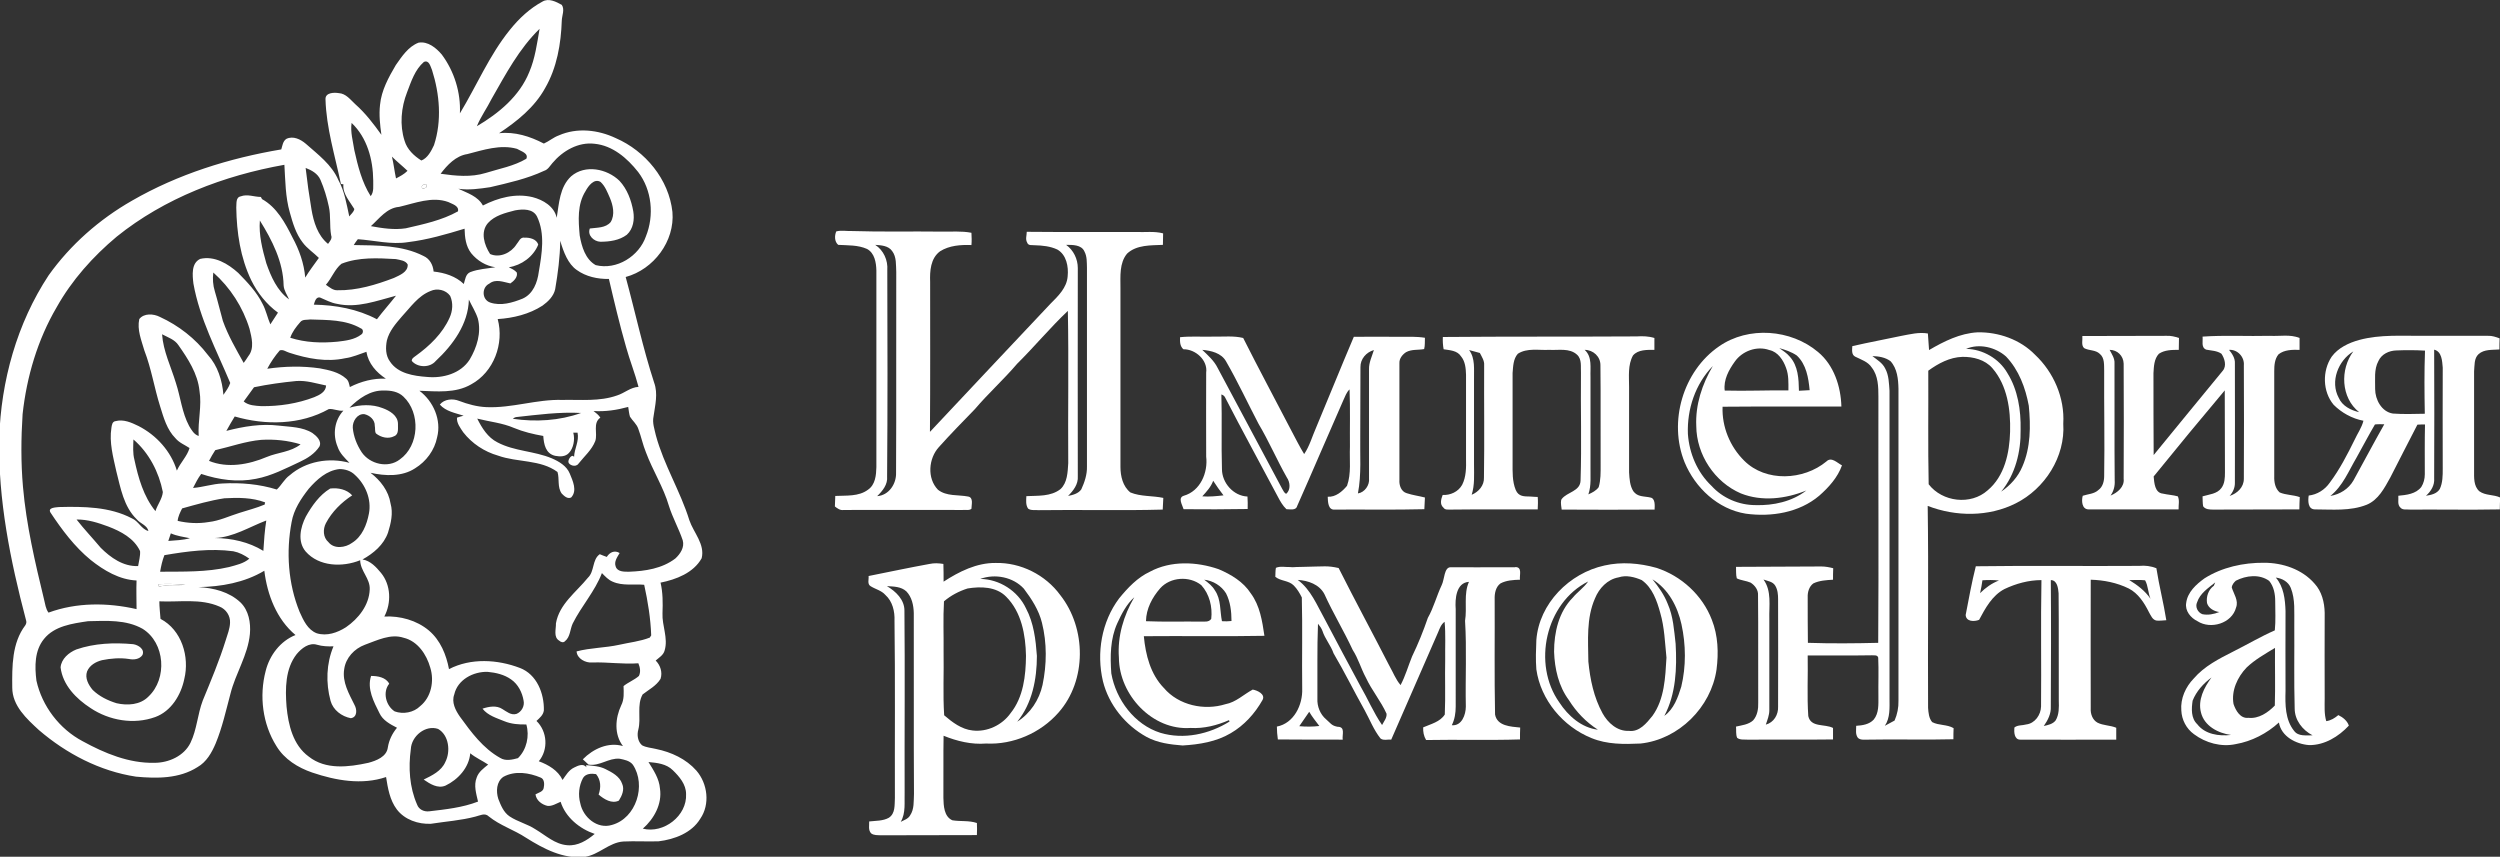 <?xml version="1.0" encoding="UTF-8"?> <!-- Generator: Adobe Illustrator 23.0.2, SVG Export Plug-In . SVG Version: 6.00 Build 0) --> <svg xmlns="http://www.w3.org/2000/svg" xmlns:xlink="http://www.w3.org/1999/xlink" id="Layer_1" x="0px" y="0px" viewBox="0 0 1283.4 439.8" style="enable-background:new 0 0 1283.4 439.8;" xml:space="preserve"><rect x="0" y="0" width="1283.4" height="439.8" fill="#333333" stroke="none"/> <style type="text/css"> .st0{fill:#FFFFFF;} </style> <g> <g> <path class="st0" d="M217.5,94.8c1.7-1.1,2.3,1.5,0.5,1.8C216.4,97.5,215.9,95.1,217.5,94.8z"></path> <path class="st0" d="M81.4,299.9c4.6-0.3,9.1-0.1,13.7,0.3c-4.5,0.5-9.1-0.2-13.5,1C81.5,300.9,81.4,300.2,81.4,299.9z"></path> </g> <path class="st0" d="M278.5,0.8c3.2-1.9,7,0.1,9.9,1.7c1.6,2.4,0.1,5.4,0,8c-0.4,12-2.5,24.3-8.6,34.8c-5.4,9.8-14.4,17-23.6,23.1 c8.1-0.9,15.9,1.6,23,5.3c2.7-1.2,4.9-3.2,7.7-4.2c9.3-4.1,20.1-2.9,29.2,1.4c15.2,6.6,27.3,21.2,29.1,37.9 c1.3,15-9.6,29.5-24,33.4c4.9,18,8.8,36.4,14.6,54.2c2.1,5.7,0.5,11.7-0.3,17.4c-0.7,3.3,0.5,6.5,1.2,9.7 c4.1,15.2,12.6,28.7,17.2,43.6c2.2,6.4,8.1,12.3,6.3,19.5c-4.2,7.5-13.1,10.9-21.1,12.5c1.2,5.1,1.2,10.4,1,15.7 c-0.3,6.4,3,12.8,1.1,19.1c-0.6,2.4-2.9,3.7-4.6,5.2c2.4,2.4,3.6,6,2.5,9.4c-2.2,3.6-6,5.5-9.2,8c-3.1,5.5-0.7,12.1-2.2,18 c-0.8,2.8-0.3,6.2,1.9,8.1c2.2,1.2,4.8,1.3,7.2,1.9c7.8,1.6,15.4,5.1,20.7,11.1c5.8,6.7,7.1,17.3,2,24.7 c-4.4,7.3-13.2,10.6-21.4,11.6c-6,0.2-12.1-0.2-18.1,0.1c-7.4,0.5-12.6,6.9-19.9,7.9c-10.9,1.2-21.1-4.2-30-9.8 c-6.2-4.1-13.4-6.3-19.2-11c-2-2-4.6-0.4-6.8,0.1c-7.5,2-15.3,2.5-22.9,3.7c-6.5,0.3-13.5-2.1-17.5-7.4c-3.6-4.8-4.6-10.9-5.5-16.6 c-12.4,4.2-25.8,1.8-37.9-2.3c-7.3-2.5-14.3-6.8-18.4-13.6c-7.1-11.3-8.9-25.7-5.5-38.6c2-8,7.5-15.3,15.3-18.4 c-9.7-8.1-14.5-20.7-16-33c-10.2,6.1-22.1,8.2-33.8,8.4c7.7,0.4,15.8,2.4,21.6,7.9c4.2,4.1,5.3,10.4,4.8,16.1 c-1,10.9-7.4,20.3-10,30.8c-2.3,8.6-4.2,17.3-7.6,25.5c-2,4.7-4.7,9.5-9.3,12.1c-9.4,6-20.9,5.9-31.6,4.9 c-18.5-2.8-35.7-11.8-49.8-23.9c-6.3-5.8-13.7-12.5-13.7-21.8c-0.1-10.9-0.2-22.9,6.7-32c0.6-0.9,0.7-1.8,0.3-2.9 c-8-30.4-14.3-61.6-13.7-93.1c0.9-29.4,9.1-59,25.4-83.7c11.2-15.7,26-28.7,42.8-38.3c23.6-13.6,49.9-21.8,76.6-26.3 c0.6-1.9,0.8-4.2,2.6-5.4c3.5-1.7,7.3,0.2,10,2.5c6.2,5.5,13.3,10.7,16.7,18.6c3.2,5.8,4.2,12.3,5.6,18.7c0.9-1.2,2.3-2.2,2.6-3.8 c-2.3-3.9-6.1-7.8-5.6-12.7c-0.3,0-1-0.1-1.3-0.2c-3-14.4-7.5-28.7-7.9-43.5c-0.1-3.4,4.4-3.5,6.8-3.1c3.7,0.2,6,3.4,8.5,5.7 c5.2,4.6,9.4,10.1,13.4,15.7c-0.7-5.1-1.3-10.2-0.7-15.4c0.7-7.4,4.4-14.1,8.1-20.4c3.1-4.4,6.4-9.5,11.7-11.5 c4.8-0.8,9,2.7,11.9,6.1c6.4,8.6,9.8,19.5,9.3,30.2c8.6-14.2,15.1-29.8,25.6-42.8C266.5,9.4,272,4.3,278.5,0.8z M252.4,50.7 c-2.4,4.8-5.6,9.2-7.6,14.1c11.2-6.6,21.9-15.4,26.9-27.8c3-7,4-14.7,5.3-22.2C266.5,25,259.6,38.1,252.4,50.7z M217.6,31.8 c-4.6,4-6.5,10-8.6,15.5c-3.1,7.9-3.9,16.9-1.3,25c1.3,4.4,4.8,7.7,8.6,10.1c3.2-1.2,5.1-4.9,6.5-7.9c4.1-12.5,2.9-26.2-1-38.5 C221,34.2,220.3,30.6,217.6,31.8z M180.5,63.1c-0.7,4.7,0.7,9.3,1.4,14c1.8,8.1,3.9,16.5,8.4,23.6c1.8-2.3,1.2-5.3,1.3-8 C191.5,81.9,188.5,70.7,180.5,63.1z M283.6,83.7c-1.3,1.5-2.3,3.4-4.3,4c-8.8,4.1-18.3,6.2-27.7,8.4c-5.4,0.8-10.9,1.6-16.3,0.8 c4.6,2.2,10,3.8,12.6,8.6c7.8-4,16.8-6.4,25.5-4.3c5.4,1.4,11.1,4.7,12.4,10.6c1.2-7.4,1.5-15.8,7.4-21.3 c7.2-6.2,18.4-3.9,24.8,2.3c4,4.3,6.1,10,7.1,15.7c0.7,4.2,0,9-3.3,12c-3.8,2.9-8.9,3.6-13.6,3.6c-3.3-0.1-6.8-3.3-5.4-6.8 c3.7-0.5,8.1-0.2,10.7-3.3c2.3-3.8,1.2-8.6-0.4-12.4c-1.3-2.9-2.4-6-4.8-8.2c-3.3-2-6.3,2.1-7.7,4.7c-4.3,6.8-3.7,15.1-3,22.8 c1,5.7,2.9,12.2,8.2,15.2c10.8,2.7,22.3-4.6,25.8-14.8c4.3-10.7,3.1-23.7-4-33c-5.6-7.1-13.1-13.6-22.4-14.5 C296.9,72.8,288.9,77.4,283.6,83.7z M239.9,79.1c-5.9,0.9-10.3,5.6-13.7,10.1c7.6,1.1,15.6,1.9,23.1-0.4c7-2.2,14.5-3.5,20.9-7.3 c1.3-2.9-2.9-3.9-4.8-5.1C256.9,74,248.1,77,239.9,79.1z M201.2,80.4c0.9,3.7,1.3,7.5,2.1,11.2c2.1-1.1,4.2-2.2,5.9-3.9 C206.6,85.2,203.8,83,201.2,80.4z M59.9,121.5c-12.2,10.2-23,22.3-30.8,36.2c-9.8,16.7-15.4,35.7-17.5,54.9 c-0.8,12.4-0.9,24.9,0.2,37.4c1.7,19.5,6.2,38.7,10.8,57.7c0.6,2.3,0.8,4.8,2.3,6.8c14.4-5.3,30.3-5.2,45.2-1.8 c0-4.9-0.2-9.8,0-14.7c-8.8-0.4-16.7-5.1-23.5-10.5c-8.3-6.8-14.8-15.5-20.7-24.4c-1.5-2.6,2.8-2.6,4.4-2.8 c12.6-0.3,26-0.2,37.4,5.8c3.4,1.4,4.9,5.6,8.5,6.5c-0.7-3-4.2-3.8-6-6c-6.7-6.5-8.3-16.1-10.5-24.7c-1.6-7.3-3.7-14.8-2.5-22.3 c0.2-1.3,0.4-3.2,2.1-3.4c4.1-1.1,8.1,0.7,11.8,2.5c9.2,4.7,16.7,13,19.7,22.9c1.8-4.1,5.3-7.4,6.5-11.6c-2.4-1.6-5.3-2.7-7.2-5 c-4.4-4.4-6.1-10.6-7.9-16.4c-3-9.5-4.5-19.4-8.1-28.7c-1.5-5.2-3.8-10.6-2.6-16.1c2.4-3.1,7.3-2.8,10.6-1.1 c9.6,4.4,18.2,11.1,24.6,19.5c5.1,5.6,7.4,13.1,8,20.5c1.3-1.9,2.8-3.9,3.5-6.1c-7-16.7-15.7-33-18.9-51 c-0.5-4.3-1.2-10.5,3.5-12.7c7.3-1.7,14.3,2.5,19.5,7.2c4.7,4.8,9.5,9.8,12.5,15.9c1.8,3.3,2.5,7.1,4,10.5c1.3-2,2.6-4,3.9-6 c-5.9-4.3-10.5-10.1-13.7-16.6c-5.6-11.6-7.5-24.6-7.7-37.3c0.2-2-0.4-5.3,2.3-5.8c3.4-1.3,6.9,0.3,10.3,0.3 c0.2,0.3,0.5,0.8,0.6,1.1c7.6,4.2,11.9,12.2,15.6,19.6c3.5,6.4,6,13.4,6.6,20.7c2.1-3.5,4.6-6.7,7-10.1c-2.7-2.7-6-4.8-8.3-7.9 c-3.5-4.5-5.1-10-6.6-15.4c-2.3-8-2.3-16.3-2.8-24.5C115,90.1,84.5,101.7,59.9,121.5z M156.9,86.2c0.8,7.1,1.8,14.2,3,21.3 c1.1,6.5,3.2,13.4,8.5,17.7c0.9-1.3,2.3-2.7,1.6-4.4c-0.9-4.9-0.1-10-1.2-14.8c-1-4.7-2.4-9.3-4.3-13.7 C163.1,89.1,160,87.4,156.9,86.2z M217.5,94.8c-1.6,0.3-1.1,2.7,0.5,1.8C219.8,96.3,219.2,93.7,217.5,94.8z M204.9,106.2 c-6.3,0.5-10.2,6-14.5,9.9c5.9,1.1,12,2,17.9,1.1c9.1-2.1,18.6-4.1,26.8-8.7c0.7-2.9-3.1-3.8-5-4.8 C221.8,100.7,213.1,104.3,204.9,106.2z M250.5,114.5c-4,4.6-1.9,11.3,1.1,15.9c4.9,2.2,10.8-0.6,13.5-4.9c1.2-1.3,1.9-3.9,4.2-3.5 c2.6-0.1,6.2,0.7,7,3.6c-2.5,6.2-8.6,10.6-15.1,11.6c1.4,0.7,3,1.4,4.1,2.7c0.6,2.3-1.5,4.4-3.3,5.6c-3.6-0.7-7.5-2.5-10.8,0.1 c-4,1.9-3.9,8.2,0.4,9.7c5.5,1.9,11.5,0.1,16.7-2c5.4-2.4,7.6-8.3,8.3-13.8c1.6-9.3,3.3-19.5-0.9-28.3c-2.1-4.2-7.4-3.9-11.3-3.2 C259.4,109.3,254,110.6,250.5,114.5z M133.4,113.2c-0.6,7.4,1.3,14.8,3.3,21.9c2.4,6.9,5.6,14.2,11.7,18.6c-1-2.3-2.6-4.5-2.8-7.1 C145.4,134.5,139.7,123.3,133.4,113.2z M209.5,124.3c-8.6,1.4-17.3-0.9-25.8-1.5c-0.8,1-1.5,2-2.1,3c12,0.2,24.8,0,35.8,5.6 c3.2,1.4,4.9,4.6,5.2,8c5.6,0.6,11.4,2.4,15.5,6.4c0.7-2.2,0.9-5.1,3.3-6.1c4.1-1.6,8.6-1.8,12.9-2.5c-4.9-0.7-9.3-3.4-12.4-7.2 c-2.8-3.6-3.3-8.2-3.4-12.6C229,120.3,219.4,123.1,209.5,124.3z M287.6,123.6c-0.1,8.4-1.2,16.7-2.6,24.9c-0.8,3.6-3.6,6.3-6.5,8.4 c-6.8,4.4-15,6.4-23,6.9c3.4,12.6-2,27.2-13.6,33.5c-8.1,4.7-17.7,3.6-26.6,3.3c7.2,5.4,11.4,15,9.1,23.9 c-1.3,6.6-5.6,12.4-11.3,15.9c-6.7,4.4-15.4,4-22.9,2.3c5.1,3.9,9.3,9.3,10.3,15.8c1.4,4.9,0.2,10.1-1.3,14.9 c-2.2,6.3-7.5,10.7-13.1,13.8c4.1,0.7,7,3.9,9.5,6.9c5.1,6.2,5.4,15.4,1.7,22.4c8.1-0.4,16.6,1.9,22.9,7.2 c5.9,5,8.9,12.4,10.3,19.8c11.2-5.8,24.9-5,36.4-0.6c8.7,3.3,12.5,13.1,12.3,21.8c-0.3,2.4-2.2,3.9-3.8,5.4 c5.6,5.4,6.2,14.7,1.2,20.7c4.9,1.8,9.9,4.7,12.2,9.6c1.7-2.4,3.2-5.1,6-6.4c1.8-0.9,4.7-2.3,6.2-0.1l-0.1-1.1 c3.4,0.3,6.9,0.5,9.9,2c3.4,1.7,7.3,3.7,8.6,7.6c1.3,2.9-0.1,6.1-1.7,8.6c-3.6,1.8-7.6-0.7-10.4-3.1c1.3-3.6,1.2-7.5-1.3-10.5 c-2.4-0.4-5.3-0.3-6.7,2c-2.1,3.9-2.6,8.7-1.4,13c1.4,7.1,8.7,13.4,16.2,11.1c12.5-3.4,17.8-20.4,10.8-30.9 c-1.6-2.1-4.4-2.6-6.8-3.1c-5.7-0.5-10.3,4-16,3c-1-0.9-1.9-1.8-2.9-2.7c5.3-5.4,13.1-9,20.6-6.8c-4.6-6-4-14.3-0.9-20.9 c1.6-3.1,1.3-6.5,1.2-9.9c2.5-2,5.5-3.1,7.9-5.2c1-2.1,0.6-4.4-0.3-6.5c-7.9,0.6-15.8-0.7-23.7-0.4c-3.4,0.3-7.8-2-8-5.7 c7.2-1.9,14.7-1.8,21.9-3.4c5.2-1.2,10.6-1.7,15.7-3.7c0.2-0.3,0.5-0.9,0.7-1.1c-0.3-8.7-1.7-17.4-3.6-26 c-5.4-0.5-11.1,0.7-16.2-1.6c-2.2-0.9-3.8-2.7-5.5-4.4c-3.6,9.4-10.5,16.9-15,25.9c-1.4,3-1.2,6.9-4,9.1c-0.8,0.9-2.2,0.4-2.9-0.3 c-3.1-1.8-1.6-6-1.7-8.9c1.7-9.9,10.4-16,16.4-23.4c3.5-3.3,2.1-9.3,6.1-12.1c1.2,0.5,2.4,1,3.6,1.4c1.5-2.4,4-3.6,6.6-2 c-1.2,2.1-3,4.4-2,7c0.9,2.7,4.4,2.6,6.8,2.6c8.3-0.3,17-1.6,23.8-6.8c2.5-2.3,4.8-5.7,3.8-9.3c-2-6-5.2-11.6-7.1-17.7 c-2.8-9.6-8.3-18.1-11.8-27.5c-1.6-3.9-2.4-8-3.9-12c-0.8-2.5-3-4.2-4.3-6.3c-0.5-1.6-0.6-3.3-0.9-5c-5.8,1.6-11.8,2.5-17.8,2.1 c1.3,1,2.6,2,3.5,3.4c-4,2.8-1.3,8.1-2.6,12c-1.8,4.6-5.6,7.8-8.6,11.6c-1.5,2.2-5,0.7-5.2-0.8c-0.2-1.5,1.9-4.4,2.9-2.6 c0.2-4.5,2.7-8,1.8-12.5c-0.5,0-1.6,0-2.2,0c1,3.7,0,8.1-2.2,10.4c-1.8,2-4.6,2-7.1,1.5c-4.9-1.1-5.8-5.9-6.1-10.2 c-5.1-0.9-10.2-2.1-15-4.1c-6-2.6-12.6-3.2-18.9-4.8c2.4,4.8,5.4,9.7,10.4,12.2c8.7,4.6,18.9,4.4,27.9,8.2c3.7,1.6,7.6,3.9,9.2,7.8 c1.5,3.7,4,8.8,0.7,12.3c-1.9,0.9-3.6-0.8-4.8-2c-2.4-3.3-1.1-7.6-2.2-11.1c-8.8-6.5-20.5-4.8-30.5-8.4c-7-2-13.4-6.2-17.9-12 c-1.5-2.3-3.4-4.6-3.2-7.5c1.1-0.4,2.3-0.7,3.4-1c-4.3-1.4-9.1-2.2-12.2-5.7c2.3-2.9,6.7-3.2,9.9-1.9c4.5,1.7,9.2,3,14,3.2 c13.1,0.6,25.8-4.1,39-3.7c9.4-0.2,19.1,0.9,28.1-2.3c3.8-1.2,6.9-4.2,11-4.4c-1.8-6.9-4.5-13.6-6.4-20.5 c-3.3-11.5-6.1-23.3-8.8-34.9c-5.8,0.1-11.8-1.2-16.5-4.6C291.6,135.5,289.3,129.4,287.6,123.6z M175.3,135.4 c-3.5,2.8-5,7.4-8,10.8c1.8,1.2,3.6,2.9,5.9,2.8c10,0.2,19.8-2.8,29-6.3c2.9-1.4,7.3-3,7.1-6.9c-1.1-2.1-3.9-2.3-6.1-2.8 C194,132.5,184.2,131.9,175.3,135.4z M110.3,149.6c1.5,5,2.7,10.1,4.1,15.1c2.7,7.6,6.8,14.6,10.7,21.6c0.8-1.1,1.7-2.3,2.4-3.5 c3.2-4,1.7-9.5,0.6-14c-3.4-11.1-9.9-21.2-18.6-28.9C109.1,143.1,109.3,146.4,110.3,149.6z M221,149.4c-6.4,2.5-10.3,8.4-14.8,13.2 c-3.1,3.6-6.4,7.4-7.6,12.2c-0.7,3.6-0.7,7.7,1.6,10.8c4.1,6.2,12.2,7.4,19,7.9c8.1,0.8,17.3-1.7,21.9-8.9 c3.7-6.2,6.1-13.8,4.2-21.1c-1.1-3.4-3.1-6.5-4.6-9.7c-0.3,12.5-8.2,23.3-17,31.5c-3,3.6-9.3,3.5-12.3,0c-0.1-1.3,1.1-1.9,2-2.6 c7.1-5.1,13.8-11.5,17.4-19.6c1.6-3.5,1.9-7.6,0.3-11.2C228.9,148.8,224.4,147.8,221,149.4z M173.1,156c-3.2-0.5-6-2.1-8.9-3.3 c-2.1-0.3-2.6,2.2-3.1,3.7c11.1,0.2,22.4,2.2,32.4,7.5c3.1-4.1,6.6-8,9.8-12.1C193.4,154.4,183.3,158.3,173.1,156z M154.1,165.4 c-2.1,2.4-4.1,5-5.1,8c7.8,2.5,16.1,2.8,24.3,2c4.2-0.5,8.7-1,12.2-3.7c1.1-0.7,1.1-2.7-0.2-3.1c-7.9-4.6-17.2-4.3-26-4.6 C157.5,164.3,155.3,163.8,154.1,165.4z M83.2,171.6c0.6,8.7,4.6,16.7,7.1,25c2.4,7.3,3.1,15.2,6.8,22.1c1.2,2,2.5,4.4,4.9,5.1 c-0.5-7.7,1.7-15.4,0.4-23.2c-0.9-8.8-5.9-16.4-10.8-23.4C89.7,174.3,86.2,173.2,83.2,171.6z M143.6,179.9c-2.5,2.9-4.6,6-6.4,9.4 c8.9-1.3,18.1-1.5,27-0.2c4.7,0.9,9.7,1.9,13.4,5.2c1.4,1.1,1.6,2.8,2,4.4c5.7-2.9,12.1-4.6,18.5-4.3c-4.9-3.2-9-7.8-10-13.8 c-3.6,1.2-7.1,2.8-10.9,3.3c-9.5,2.1-19.4,0.2-28.6-2.8C147,180.7,145.3,179.2,143.6,179.9z M130.4,198.8c-1.8,2.4-3.6,4.9-5.3,7.3 c2.5,2.1,6,2.2,9.1,2.4c9.2,0.1,18.5-1.3,27.1-4.6c2.7-1.1,6-2.7,6.1-6c-5-1-10-2.7-15.3-2.3C144.9,196.3,137.6,197.3,130.4,198.8z M179.4,209.3c5.5-1.6,11.6-1.9,17,0.2c3.6,1.3,7.9,3.8,7.9,8.1c-0.1,2.1,0.6,5.3-1.9,6.3c-3,1.6-6.8,0.7-9.4-1.4 c-0.7-1.1-0.3-2.6-0.6-3.9c0.1-3.1-2.6-5.4-5.4-6c-3.6-0.3-6.1,3.7-5.9,7c0.4,4.5,2.1,8.8,4.6,12.6c4.2,6.1,13.5,8.3,19.5,3.7 c10.1-7.1,10.8-23.9,1.9-32.3c-2.7-2.6-6.5-3.2-10-3.1C190.2,200.2,184.1,204.6,179.4,209.3z M168.8,210 c-14.6,8.2-32.5,8.4-48.3,3.8c-1.5,2.4-2.9,4.9-4.3,7.4c8.8-2.3,18-3.8,27-2.7c5.8,0.7,12.1,0.6,17.2,3.8c2.1,1.5,4.9,4.1,3.6,6.9 c-2.4,3.7-6.2,6.1-10.1,7.9c-7.3,3.4-14.5,7.2-22.5,8.7c-9.4,1.9-19.1,0.5-28.1-2.5c-1.7,2.2-2.9,4.7-4.2,7.2 c5.1-0.4,10-2.1,15.1-2.3c9.4-0.5,18.9,0.3,27.9,3.1c2.4-2.2,3.9-5.4,6.6-7.3c8.3-7.2,20.2-9.3,30.7-6.4c-2.4-2.5-5-4.9-6.1-8.3 c-2.6-6.2-1.6-13.6,3-18.5C173.8,211.2,171.2,209.7,168.8,210z M265.1,214.1c-0.7,0.1-1.3,0.4-1.8,0.9c11.7,1.7,23.9,1,35-3 C287.2,211.4,276.1,212.9,265.1,214.1z M68.5,225.6c-0.1,3.5-0.4,7,0.5,10.4c2,9.3,4.7,18.9,10.8,26.4c1-3.3,3.5-6.3,3.8-9.8 C81.6,242.4,76.5,232.5,68.5,225.6z M110.5,231.1c-1.2,1.8-2.2,3.6-3.2,5.5c9.5,3.9,20.4,1.9,29.6-2c5.7-2.4,12.4-2.5,17.4-6.5 c-6.5-2-13.4-2.7-20.2-2.3C126.1,226.5,118.4,229.3,110.5,231.1z M158.5,250.9c-4,5.1-7.7,10.7-8.8,17.1 c-2.9,15.3-1.8,31.6,4.1,46.1c1.9,4.2,4.1,9.2,8.8,11c5.2,1.6,10.6-0.3,15-3.1c6.4-4.4,11.9-11.3,12.2-19.4c0.3-5.6-4.8-9.4-4.9-15 c-9.1,3.7-21.2,3.3-28-4.5c-4.3-5.1-2.7-12.4,0.1-17.9c3.1-5.5,7-11.1,12.5-14.4c4-0.5,8.5,0.4,11.3,3.5 c-5.5,3.6-10.4,8.4-13.5,14.3c-1.6,3.1-1.5,7.3,1.3,9.7c2.9,3.7,8.7,2.9,12.1,0.4c5.2-3.2,7.6-9.3,8.7-15.1 c1.4-7.3-1.8-14.9-7.2-19.8c-2.1-2.1-5.1-3-7.9-3C167.7,241.5,162.6,246.2,158.5,250.9z M93.5,261c-1,2-2.1,4.1-2.3,6.4 c5.2,1.2,10.6,1.5,15.9,0.6c5.5-0.6,10.6-3.1,15.8-4.7c4.3-1.4,8.8-2.5,13-4.3c0-0.3,0.1-0.8,0.2-1.1c-6.6-2.5-13.9-2.5-20.9-2.1 C107.9,256.9,100.7,259,93.5,261z M39.3,266.7c3.9,5,8.3,9.6,12.4,14.5c5.1,5.1,11.6,9.7,19.2,9.4c0.4-2.6,1.2-5.1,1-7.7 c-3.1-6.6-9.8-10.1-16.3-12.6C50.4,268.4,45,266.6,39.3,266.7z M110.3,276.2c8.7,0.1,17.4,2,24.9,6.6c0.3-5.2,0.7-10.5,1.5-15.6 C128,270.5,119.8,275.8,110.3,276.2z M87.7,273.8c-0.4,1.3-0.9,2.6-1.3,3.9c3.7-0.3,7.5-0.4,11.1-1.4 C94.2,275.6,90.8,275.2,87.7,273.8z M84.4,285c-1.1,2.8-1.7,5.6-2.2,8.5c11.8-0.1,23.8,0.3,35.4-2.4c3.6-1,7.5-1.8,10.4-4.3 c-2.5-1.8-5.2-3.2-8.2-3.8C108,281.4,96.1,283,84.4,285z M81.4,299.9c0,0.3,0.1,1,0.2,1.3c4.4-1.3,9-0.5,13.5-1 C90.5,299.8,86,299.6,81.4,299.9z M81.8,308.7c0,3,0.4,6,0.6,9c10.9,5.7,15,19.5,12.2,30.9c-1.7,8.2-6.7,16.5-14.9,19.5 c-11,4-23.6,1.8-33.2-4.6c-7.4-4.8-14.3-11.8-15.4-20.9c0.4-4.4,4.2-7.6,8.1-9.2c9.3-3.2,19.4-3.6,29.2-2.7 c2.6,0.4,6.1,2.6,4.7,5.6c-1.5,2.2-4.5,2.5-6.9,2c-4.6-0.7-9.3-0.3-13.8,0.6c-3.2,0.8-6.4,2.6-7.7,5.8c-1.2,3.4,0.7,6.9,2.9,9.5 c3.4,3.3,7.7,5.4,12.2,6.8c5.6,1.3,12.2,0.9,16.4-3.4c9.8-9.2,8.6-27.6-3-34.8c-8.5-4.8-18.6-4.1-28-3.9c-8,1.2-17.2,2.4-22.6,9.1 c-4.9,6-4.8,14.1-3.9,21.4c2.9,13.1,11.8,24.8,23.7,31.1c11.3,6.2,23.8,11.4,36.9,11.1c7.3,0,15.2-3.5,18.5-10.3 c3.3-6.8,3.6-14.6,6.3-21.7c4.2-10.2,8.5-20.4,11.8-31c0.9-2.9,2.1-5.9,2.2-8.9c0.2-3.6-2.1-7-5.4-8.3 C102.9,307.1,92.1,309.2,81.8,308.7z M187.3,331c-5.4,2-9.8,6.7-10.6,12.5c-1.1,6.7,2.5,12.7,5.3,18.4c1.3,2.3,1.5,6.3-1.9,6.8 c-4.7-0.9-9.1-4.2-10.4-8.9c-2.5-9.2-2.2-19.2,1.5-28c-2.8,0.1-5.7,0-8.4-0.8c-4.1-1.3-8,1.8-10.5,4.8c-5.9,7.5-5.9,17.8-5.2,26.9 c0.9,9.4,3.3,19.8,11.4,25.7c8.7,6.9,20.5,5.4,30.6,3.2c4.1-1.1,9.4-3.1,10-7.9c0.6-3.8,2.3-7.2,4.7-10.1c-3.5-1.8-7.3-3.8-9-7.5 c-2.9-5.8-6.5-12.5-4.3-19.1c3.4,0,7.6,0.7,9.3,4c-3.5,4.3-1.7,11.3,2.8,14.2c4.4,1.6,9.8,0.6,13.1-2.7c5.7-4.6,7.3-12.9,5.2-19.7 c-1.9-6.8-6.5-13.7-13.7-15.4C200.5,325.2,193.7,328.7,187.3,331z M233.2,356.5c-1.5,4,0.6,8.1,2.9,11.4c5.8,8,11.9,16.3,20.7,21.2 c2.7,1.7,6.2,0.9,9.1,0.1c4.5-4.4,6-11.4,4.3-17.3c-3.9,0.1-7.8-0.2-11.4-1.7c-3.9-1.6-8.4-2.9-11.1-6.4c3.3-1.1,7.2-1.8,10.2,0.2 c2.2,1.3,4.4,3.3,7.2,2.5c2.6-1,4.3-4,3.7-6.8c-0.7-4.2-2.8-8.4-6.4-10.9c-3.5-2.5-7.8-3.5-12.1-3.9 C243,344.7,234.9,348.9,233.2,356.5z M210.9,384.6c-1.3,9.5-0.7,19.5,3.2,28.4c0.9,2.6,3.6,3.8,6.2,3.5c8.5-1,17.1-1.9,25.1-5 c-0.9-4-2.3-8.3-0.7-12.3c1-3,3.6-4.8,5.9-6.7c-3-2-6.4-3.5-9.2-5.8c-0.6,7.3-6.2,13.5-12.7,16.6c-4,1.7-8-0.9-11.2-3.1 c4.3-2.1,9.1-4.4,11.1-9c2.8-5.4,1.9-13.8-3.7-17C218.4,372,211.2,377.9,210.9,384.6z M332.9,391.2c2.6,4.2,5.5,8.5,5.9,13.6 c1.2,7.9-3,15.5-8.8,20.6c10.7,2.7,22.8-6.6,22.2-17.8c0-4.9-3.4-8.9-6.8-12.2C342.1,392.1,337.3,391.6,332.9,391.2z M258.4,398.8 c-3.6,2.5-3.8,7.5-2.6,11.3c1.3,3.3,2.7,6.9,5.8,9c4.2,2.8,9.2,3.9,13.4,6.7c5.2,3.1,9.9,7.6,16.2,8.1c5.4,0.5,10.2-2.5,14.1-5.8 c-7.7-2.6-15-8.5-17.5-16.5c-2.2,0.9-4.4,2.4-6.8,2.1c-2.9-0.7-5.7-2.8-6.1-5.9c1.5-0.9,3.8-1.3,4.2-3.2c0.4-1.8,0.5-4.6-1.5-5.4 C271.7,396.7,264.4,395.5,258.4,398.8z"></path> <path class="st0" d="M429.3,118.8c2.6-0.7,5.3-0.1,8-0.2c15.3,0.5,30.6,0.1,45.9,0.3c5.2,0.1,10.4-0.4,15.5,0.6 c0.1,2.1,0.2,4.2,0,6.3c-5.5-0.2-11.4,0.2-16.1,3.2c-4.9,3.6-5.3,10.1-5.1,15.7c0,25.7,0.1,51.3-0.1,77 c20.6-22,41.3-43.9,61.9-65.8c3.9-3.9,8.4-8.2,8.8-14.1c0.5-4.9-0.6-11-5.3-13.7c-3.6-1.7-7.7-2.1-11.6-2.2 c-1.4-0.2-3.3,0.4-3.9-1.4c-1-1.7-0.2-3.7-0.2-5.5c18.7,0.2,37.4,0,56.1,0.1c4.6,0.2,9.4-0.5,13.9,0.7c0,2-0.1,3.9-0.1,5.9 c-6.2,0.3-13.5-0.1-18.4,4.5c-4,4.8-3.4,11.6-3.4,17.5c0,30.7,0,61.3,0,92c0,4.7,1.2,10,5.1,13.1c5.3,2.2,11.3,1.6,16.9,2.8 c-0.1,2-0.2,4-0.3,6c-21.2,0.6-42.5,0-63.7,0.3c-1.8-0.2-3.9,0.3-5.4-0.8c-1.3-1.9-1-4.2-0.9-6.4c5.9-0.3,12.5,0.3,17.5-3.6 c3.6-3.3,3.7-8.8,4-13.3c-0.2-26.1,0.3-52.1-0.2-78.2c-9.1,8.6-17.1,18.3-26,27.1c-6.9,8.1-14.8,15.2-21.7,23.3 c-6.2,6.4-12.5,12.8-18.5,19.5c-5.3,5.8-6.2,16-0.5,21.9c4.4,3.5,10.4,2.5,15.5,3.5c2.9,0.5,1.7,4.3,1.7,6.3 c-1.2,1-3.1,0.4-4.6,0.6c-20.3-0.1-40.7,0-61,0c-1.8,0.3-3.2-0.8-4.5-1.8c0.1-1.8,0.1-3.6,0.2-5.4c5.6-0.3,12,0.4,16.8-3.2 c3.8-2.6,4.2-7.5,4.3-11.6c0-33.7,0-67.3,0-101c-0.1-4-0.9-8.9-4.8-11c-4.7-2.1-9.9-1.8-14.8-2.1 C428.3,124,428.4,120.9,429.3,118.8z M449.3,125.7c4.3,2.8,6.6,7.9,6.2,13c0.1,35.3,0.2,70.6-0.1,105.9c0.4,4.1-2.3,7.4-5.1,10.1 c6-0.4,9.9-6.3,9.7-12c0.2-34.4,0-68.7,0.1-103.1c-0.2-3.6,0.2-7.7-2.1-10.7C456.1,126.1,452.3,125.9,449.3,125.7z M547.3,125.7 c3.8,2.7,6,7.3,6,11.9c0,35.7-0.1,71.3,0,106.9c0.3,4.1-2.3,7.4-5,10.1c2.5-0.5,5.3-1.2,6.8-3.4c1.7-3.7,3-7.6,2.9-11.7 c0-34,0-68,0-102c-0.1-2.8,0.1-5.8-1.3-8.4C555.2,125.6,550.6,125.7,547.3,125.7z"></path> <path class="st0" d="M882.5,177.8c15.1-10.5,36.9-8.8,50.8,2.9c8.2,6.8,11.7,17.7,12,28c-20.3,0.1-40.7-0.1-61,0.1 c-0.4,10.3,3.8,20.5,11.1,27.7c11.1,11.1,30.5,10.1,42.2,0.4c2.6-2.6,5.6,0.8,8,2c-2.2,6.2-6.8,11.3-11.7,15.6 c-10.3,8.7-24.6,11-37.7,9.2c-14.3-2.3-26-13.3-31.4-26.4C856.4,216.5,864,190.5,882.5,177.8z M890.6,185.6 c-3.1,4.3-5.9,9.4-5.2,14.9c10.9,0.3,21.8-0.2,32.7-0.1c0-3.9,0.2-7.8-1.2-11.5c-1.4-4-4.2-8.3-8.6-9.2 C901.9,177.4,894.4,180.2,890.6,185.6z M913.4,178.7c1.9,1.3,3.9,2.6,5.4,4.4c4.3,4.7,4.6,11.5,4.7,17.5c1.8-0.1,3.6-0.2,5.5-0.3 c-0.6-6.3-1.7-13.2-6.6-17.8C919.6,180.6,916.5,179.6,913.4,178.7z M866.5,222.8c0.7,9.9,4.8,19.7,12.1,26.6 c5.7,6.3,14.1,9.9,22.6,9.9c9.1,0.3,18.8-1.8,26.1-7.5c-10.6,4.3-22.8,5.8-33.6,1.5c-13.5-5.8-22.8-19.9-22.9-34.6 c-0.5-10.9,3-21.5,8.5-30.8C870.3,197.1,866,210.1,866.5,222.8z"></path> <path class="st0" d="M976.2,172.4c4.4-0.8,8.9-2,13.5-1.2c0.2,2.8,0.4,5.6,0.6,8.5c7.7-4.5,15.9-8.6,24.9-9.1 c10.8-0.2,21.9,3.7,29.5,11.5c9.6,9,15.3,22.2,14.5,35.4c1.1,16.9-9.4,33.4-24.4,40.9c-13.9,7-30.8,6.9-45.2,1.3 c0.5,34.5,0,69.1,0.2,103.7c0.2,2.5,0.4,5.3,2.1,7.3c3.4,1.8,7.6,1.1,11,3.1c-0.1,1.9-0.1,3.8-0.1,5.7c-14.6,0.4-29.2-0.1-43.8,0.2 c-1.8-0.1-3.8,0.4-5.2-0.9c-1.4-1.8-0.9-4.1-0.9-6.2c3.2-0.2,6.7-0.7,9-3.2c2.7-3.3,2.4-7.8,2.4-11.8c-0.1-6.7,0.2-13.4-0.1-20 c-0.4-1.5-2.1-1.1-3.2-1.2c-11,0.2-22,0-33,0.1c0.2,10.4-0.4,20.8,0.3,31.1c1.3,6,8.5,3.9,12.7,6.1c0,2,0,3.9,0,5.9 c-14.7,0.2-29.3,0-44,0.1c-1.8-0.1-3.7,0.2-5.2-0.9c-0.8-1.8-0.4-3.9-0.6-5.8c3-0.7,6.4-1,8.8-3.2c2.2-2.5,2.7-5.9,2.6-9.1 c-0.1-18.4,0.1-36.7-0.1-55.1c0.2-2.7-1.6-5.1-3.8-6.5c-2.3-1-4.9-1.1-7.1-2.2c-0.5-1.9-0.3-4-0.4-5.9c14.6-0.1,29.2-0.1,43.8-0.2 c2.1,0,4.1,0.4,6.1,0.9c-0.1,2-0.1,3.9-0.1,5.9c-3.4,0.2-7,0.4-10.1,1.9c-2.2,1.6-3,4.5-2.9,7.1c0,7.8,0,15.6,0.1,23.4 c12,0.4,24.1,0.3,36.1,0c0.3-42.1,0-84.2,0.1-126.3c0-5.1-0.1-10.8-3.4-15c-1.9-3-5.5-4.1-8.5-5.6c-2-1-1.6-3.5-1.5-5.4 C959.5,175.7,967.9,174.2,976.2,172.4z M1009.3,179.1c8.5,0.1,17,5,21.2,12.4c5.4,8.6,7,19.1,6.8,29.1c0.2,11.2-2.7,23-10,31.8 c4.7-3.2,8.7-7.6,10.9-12.9c4.3-9.8,4.3-20.8,3.3-31.2c-1.7-9.2-5.1-18.4-11.7-25.3C1024.4,178.2,1016,176.2,1009.3,179.1z M961.2,182.8c2.4,1.9,5.2,3.5,6.6,6.4c1.9,3.5,1.9,7.6,2.2,11.4c0,52.7,0,105.3,0,158c0,4.7,0.4,9.9-2.4,14c1.6-0.9,3.3-1.8,5-2.7 c1.4-3.2,2.1-6.7,2-10.2c0-53.4,0-106.7,0-160.1c-0.1-4.9-0.6-10.4-4.1-14.2C967.8,183.4,964.4,182.9,961.2,182.8z M989.9,190.3 c0.1,19.4-0.2,38.9,0.2,58.3c7,9.1,21.6,10.9,30.3,3.1c8.7-7.3,11.2-19.2,11.5-30.1c0.3-11.3-1.4-23.7-9.1-32.6 c-3.8-4.4-9.9-5.9-15.4-5.8C1000.9,183.4,995,186.6,989.9,190.3z M905.3,297.5c4.3,5.9,2.8,13.4,3,20.2c0,15.6,0,31.3,0,46.9 c0,2.6-1,5-1.8,7.4c4.1-1.1,6.5-5.1,6.3-9.3c0.1-18.4,0-36.7,0-55.1c0-2.4-0.2-4.9-1.5-7C910,298.5,907.4,298.3,905.3,297.5z"></path> <path class="st0" d="M605.8,173.1c5.8-0.6,11.6-0.1,17.5-0.3c5,0.1,10-0.5,14.9,0.7c8,15.9,16.5,31.7,24.7,47.5 c2.2,4.1,4.2,8.2,6.6,12.1c2.8-4.1,4.1-9,6.1-13.5c6.5-15.5,12.8-31.2,19.4-46.7c7.8-0.1,15.6,0,23.4,0c4.4,0,8.8-0.2,13.1,0.5 c-0.1,1.9,0.1,3.9-0.4,5.8c-3.1,0.6-6.4,0-9.3,1.6c-1.8,1.2-3.5,3.2-3.4,5.6c0,20,0,40,0,60c-0.2,2.7,0.9,6,3.8,6.8 c3,1,6.2,1.4,9.3,2.2c-0.1,2-0.2,4-0.3,6c-15.3,0.4-30.6,0.1-45.9,0.2c-3.6,0.4-3.6-4.1-3.7-6.6c4,0.3,7.5-2.7,9.9-5.6 c2.3-6.4,1.2-13.3,1.5-20c-0.1-9.8,0.2-19.6-0.2-29.5c-1.6,1.5-2.3,3.7-3.2,5.6c-8,18.1-15.7,36.3-23.7,54.3 c-0.6,2.4-3.7,1.6-5.5,1.6c-1.9-1.8-3.2-4.1-4.4-6.4c-9-17-18.3-33.9-27.1-51c-0.4-0.8-1-1.2-1.9-1.5c0.4,12.8-0.1,25.5,0.3,38.3 c0,7.1,5.9,13.8,13.1,14.1c0.1,2.1,0.2,4.3,0.1,6.4c-11,0.2-22,0.2-32.9,0.1c-0.6-2.1-3.1-5.9,0.1-6.9c8.5-2.4,12.5-11.9,11.5-20.1 c0-14.4-0.1-28.7,0-43.1c0.9-6.4-5.5-12.1-11.7-12C605.7,177.7,605.7,175.4,605.8,173.1z M617.2,179.6c2.9,2.8,6.1,5.6,7.9,9.3 c11,20.7,22.1,41.3,33.1,62c0.6,0.9,1,2.2,2.1,2.6c2.4-2.1,2-6,0.3-8.4c-5.1-9-9.2-18.6-14.5-27.5c-5.6-10.7-10.7-21.7-16.7-32.1 C627,181.2,621.7,180,617.2,179.6z M698.4,188.5c-0.1,11.7,0,23.4-0.1,35.1c-0.2,9.9,0.7,19.9-1.2,29.7c3.5-0.5,6.1-4.3,5.7-7.7 c0-18.7,0-37.3,0-56c-0.1-3.5,1.5-6.6,2.5-9.9C701.4,180.8,698.3,184.3,698.4,188.5z M622.8,246.8c-1.1,3.1-3.4,5.6-5.6,8 c3.6,0.3,7.3-0.1,10.9-0.5C626.2,251.9,624.5,249.4,622.8,246.8z"></path> <path class="st0" d="M847.2,255.4c2.6,0.4,2.3,4.1,2.2,6.2c-15.9,0.1-31.8,0.1-47.7,0c-0.1-0.6-0.2-1.7-0.3-2.3 c0,0-0.3-2.3,0.3-3.1c2.8-3.7,9.6-3.9,9.7-9.6c0.6-18.3,0-36.7,0.2-55.1c-0.2-3.2,0.6-7-2-9.4c-3.9-3.6-9.6-2.2-14.3-2.5 c-5.3,0.3-11.3-1.1-16.1,2c-2.4,2.7-2.4,6.5-2.7,9.9c0,15.3,0,30.7,0,46c0,4.7-0.2,9.6,1.6,14c1.5,3.6,4.5,3.3,7.4,3.4l1.5,0.1 c1,0.1,1.7,0.1,2.4,0.1c0.2,2.1,0.1,4.3,0,6.4c-14.8,0.1-29.6-0.1-44.3,0.1c-1.4-0.1-3.2,0.4-4.1-1c-2-1.7-1.2-4.4-0.4-6.5 c3.9,0.2,8-1.6,10-5.2c2.1-4.1,2.1-8.9,2-13.5c0-14.4,0-28.7,0-43c-0.1-3.3-0.4-6.9-2.6-9.5c-1.9-3-5.8-3.1-8.9-3.6 c-0.4-2.1-0.5-4.2-0.4-6.3c33.2-0.3,66.4-0.1,99.5-0.3c3.1-0.2,6.2-0.1,9.1,0.8c0,2,0,4.1,0,6.1c-3.7,0-8.4-0.2-11,2.9 c-2.7,4.9-2,10.7-2,16.1c0,14.7,0,29.3,0,43.9c0.2,3.3,0.4,6.9,2.2,9.7c2,2.6,4.3,2.5,7.7,3L847.2,255.4z M754.2,179.7 c3.2,4.4,2.4,9.9,2.5,15c0,14.6,0,29.3,0,43.9c0,5.1,0.4,10.4-1.2,15.4c3.6-1.5,6.5-4.8,6.3-8.9c0.3-19.2,0-38.4,0.1-57.6 c0.2-2.3-1.2-4.3-2.2-6.3C757.8,180.7,756,180.2,754.2,179.7z M813.5,179.6c4,3.6,2.8,9.2,3,14c0,15.3,0,30.7,0,46 c-0.1,4.7,0.5,9.6-1.1,14.2c2-0.9,4-1.9,5.3-3.7c1.1-3.7,1-7.6,1-11.4c-0.1-17,0.1-34.1-0.1-51.1 C821.7,183.1,817.9,179.6,813.5,179.6z"></path> <path class="st0" d="M1069,172.5c14.4-0.1,28.8,0,43.3-0.1c2.1-0.1,4.2,0.4,6.3,1.1c0,2-0.1,4.1-0.1,6.1c-3.5,0-7.2,0-10.2,2 c-2.5,2.6-2.6,6.6-2.8,10c0,14,0,28,0.1,42c11.8-14.5,23.7-28.9,35.5-43.3c2.1-2.5,0.9-6.3-0.7-8.7c-2.3-1.6-5.2-1.6-7.8-2.1 c-2.8-1.1-1.6-4.4-1.9-6.7c11.5-0.8,23.1-0.1,34.6-0.4c5,0.3,10.3-0.9,15.2,1.1c0,2,0,4.1,0,6.1c-3.7-0.1-7.8-0.1-10.8,2.3 c-2,2.4-2.2,5.7-2.2,8.7c0,18,0,36,0,54c-0.1,2.9,0.5,6.2,2.8,8.2c3.3,1.4,7,1.2,10.3,2.4c-0.1,2.1-0.2,4.2-0.2,6.3 c-14.7,0.1-29.3,0-44,0.1c-1.9,0-4.2,0-5.4-1.7c-0.3-1.7-0.2-3.4-0.3-5.1c3.3-1,7.5-1.2,9.7-4.3c1.7-2.3,1.8-5.2,1.8-8 c-0.1-14.1,0-28.1-0.1-42.1c-12.3,14.6-24.5,29.4-36.5,44.2c0.3,3.3,0.6,8.4,4.7,8.8c2.6,0.6,5.2,0.7,7.7,1.4c1,2,0.3,4.5,0.4,6.7 c-15.4,0-30.8,0-46.3,0c-3.4-0.1-3.6-4.5-2.9-7c2.7-0.9,5.9-0.9,8.1-3c2.2-1.6,2.9-4.5,2.9-7.1c0.3-18-0.1-36,0-54 c-0.1-3,0.3-6.6-2.2-8.7c-2.2-2.2-5.6-1.6-8.1-3C1068.3,177.2,1069.2,174.6,1069,172.5z M1083,179.6c1.1,2.2,2.7,4.4,2.5,7 c0.1,20-0.1,40,0.1,60c0.2,2.8-0.5,5.5-2.1,7.8c3.5-1.5,7.2-4.4,6.7-8.7c0.1-19.7,0.1-39.4,0-59 C1090.1,182.6,1086.9,179.6,1083,179.6z M1144.3,179.6c1.6,2,3.2,4.3,3,7.1c0.1,20.3,0,40.6,0,61c0.1,2.6-1,5-2.7,6.9 c3.9-1.3,7.3-4.4,7.3-8.8c0.1-19.4,0.1-38.8,0-58.2C1152.3,183.2,1148.6,179.3,1144.3,179.6z"></path> <path class="st0" d="M1211.2,174.5c10.8-2.9,22-2,33-2.1c11,0,22,0,33.1,0c2-0.1,4,0.6,5.9,1.3c-0.1,1.9-0.1,3.8-0.1,5.7 c-3.6,0.3-7.8-0.2-10.7,2.4c-2.4,2.2-2,5.8-2.3,8.8c-0.1,17,0.1,34,0,50.9c0,3.7-0.3,8,2.7,10.7c3.2,2.3,7.3,1.6,10.7,3.2 c-0.1,2-0.2,4.1-0.2,6.1c-15.3,0.3-30.7,0-46,0.1c-1.7-0.2-3.8,0.4-5-1c-1.7-1.5-0.9-4.1-1.1-6.1c4.2-0.4,9-0.9,11.8-4.5 c1.2-1.9,1.8-4.2,1.8-6.5c0-8.5-0.1-17.1,0.1-25.6c-1.3,0-2.6,0-3.9,0.1c-4.6,9-9.3,18-13.9,27.1c-3,5.4-6.1,11.5-12.1,14 c-8.5,3.4-17.8,2.4-26.7,2.4c-3.6-0.1-3.5-4.5-3.1-7.1c4.4-0.5,8.3-3,10.8-6.6c5.1-6.8,9-14.4,12.7-21.9c1.5-3.3,3.7-6.3,4.6-9.9 c-5.8-1.1-11.2-4.1-15.3-8.2c-5.7-6.8-5.9-17.4-1-24.7C1200.3,178.6,1205.7,176,1211.2,174.5z M1221,185.3 c-2.4,4.4-1.6,9.6-1.7,14.4c0,5.4,3.3,11.7,9.1,12.6c5.4,0.4,10.9,0.2,16.4,0.1c-0.2-10.8-0.3-21.6,0.1-32.4 c-4.9-0.3-9.8-0.3-14.7-0.1C1226.4,180,1222.6,181.8,1221,185.3z M1249.6,179.5c0.1,22,0.1,44,0,66c0.3,3.6-1.6,6.7-4.2,9 c2.6-0.4,5.6-1,7.1-3.5c1.5-3.2,1.5-6.9,1.5-10.3c-0.1-17.3,0-34.7,0-52C1253.7,185.4,1253.6,180.5,1249.6,179.5z M1200.6,204.2 c1.8,4.2,6.2,6.4,10.5,7.4c-9.4-7.4-9.9-22-3-31.2C1200.3,185.1,1196.1,195.9,1200.6,204.2z M1209.7,235c-4,6.8-7,14.5-13.4,19.6 c4.9-0.8,9.4-3.6,11.9-8c5.3-9.6,10.4-19.3,15.8-28.8c-1.6,0-3.3-0.1-4.8,0.1C1215.9,223.5,1212.9,229.3,1209.7,235z"></path> <path class="st0" d="M477.2,289.5c2.3-0.5,4.7-0.4,7.1,0c0.1,3,0.1,6.1,0.1,9.1c8-5.2,17-9.7,26.7-9.6c12.9-0.3,25.6,6.1,33.2,16.5 c13.4,17,13.7,43.8-0.9,60.3c-9.2,10.5-23.3,16.6-37.2,15.9c-7.5,0.6-14.9-1.2-21.8-4c-0.2,10.6,0,21.3-0.1,31.9 c0.1,4,0.3,9.6,4.6,11.5c4.2,0.7,8.5,0,12.6,1.4c0.1,2.1,0.1,4.1,0,6.2c-16.4,0.1-32.9,0-49.3,0.1c-1.7-0.1-3.6,0.1-5-1 c-1.6-1.7-0.9-4.1-1-6.1c3.4-0.4,7.1-0.2,10.1-1.9c3.4-2.2,2.9-6.6,3.1-10.1c-0.1-30.3,0.2-60.7-0.2-91c0.2-4.8-1-10-4.7-13.3 c-2-2.3-5.1-2.9-7.6-4.5c-1.8-1.1-0.8-3.5-1-5.2C456.4,293.6,466.8,291.4,477.2,289.5z M503.2,297.2c9.8,0.1,19.3,6.1,23.5,15.1 c4,7.5,5,16.1,5.6,24.4c0,11.9-2.4,24.4-10.1,33.8c6.7-4.2,11.3-11.2,13-18.9c2.2-10.5,2.3-21.5-0.3-31.9 c-1.6-6.5-5.3-12.2-9.3-17.5C520.1,296.2,510.8,294.4,503.2,297.2z M455.3,300.9c4.6,2.7,9.1,7,9,12.7c0.3,31,0,62,0.1,93.1 c-0.2,5.1,0.7,10.6-2,15.2c1.7-0.9,3.8-1.5,4.8-3.3c2.2-3.2,1.8-7.3,2-11c-0.2-31,0-61.9-0.1-92.9c-0.1-4-1-8.2-3.8-11.1 C462.6,301.1,458.8,301.1,455.3,300.9z M496.7,302.1c-4.4,1.4-8.6,3.6-12.1,6.6c-0.5,8.6-0.1,17.3-0.2,26 c0.2,10.8-0.4,21.7,0.3,32.5c4.2,3.6,8.9,7.2,14.6,7.8c7.5,0.9,15.2-2.8,19.5-8.9c6.6-8.2,7.8-19.3,7.9-29.4 c-0.2-10.8-2.3-22.5-10.2-30.4C511.4,301.1,503.4,301,496.7,302.1z"></path> <path class="st0" d="M1131.7,296.9c9-5.7,20-8.1,30.6-8c9.5,0,19.5,3.3,25.9,10.7c3.7,4,5.1,9.6,5.2,15c-0.1,14.7,0,29.3,0,44 c0,3.9-0.3,7.8,0.8,11.6c2.4-0.3,4.4-1.6,6.2-3.1c2.3,1.1,4.6,2.9,5.4,5.4c-5.2,5.6-12.5,10.1-20.4,10c-6.7-0.5-14.3-4.4-15.5-11.6 c-6.1,5.6-14,9.7-22.2,11.1c-7.4,1.6-15.4-0.6-21.4-5.1c-3.9-2.8-6.3-7.4-6.5-12.2c-0.5-6.1,2.2-12.1,6.4-16.4 c5.4-6.3,12.9-10.1,20.2-13.8c7.2-3.6,14.1-7.7,21.4-10.9c0.5-5,0.2-10,0.2-15c0-3.6-0.7-7.5-3.1-10.4c-5-3.6-11.8-2.8-17.1-0.1 c-1,0.9-2,2.1-2.1,3.5c1,3.3,3.6,6.7,2.2,10.3c-2.1,8.1-13,11.4-19.8,7c-3.5-1.7-6.5-5.3-5.8-9.4C1123,304,1127.4,300,1131.7,296.9 z M1168.3,296.5c4.1,4.7,4.8,11.2,5,17.2c-0.1,13.6,0,27.3,0,41c-0.2,7-0.2,14.8,4.4,20.5c2.2,3,6.3,2.2,9.5,2.3 c-5.2-2.7-9.2-7.8-9.2-13.8c-0.4-14.3-0.1-28.7-0.2-43c-0.1-6.3,0.6-12.9-1.8-18.9C1174.7,298.6,1171.5,296.9,1168.3,296.5z M1127.9,309.2c-1.1,2.3,0.3,5.2,2.7,6.1c2.9,0.6,5.9,0,8.7-1.1c-2.7-0.4-5.5-1.9-6.3-4.6c-0.5-3.3,0.7-6.9,3.5-8.9 c0.2-0.4,0.5-1.3,0.7-1.7C1133.6,301.9,1129.4,304.6,1127.9,309.2z M1153.3,342.7c-4.7,4.9-7.9,11.9-6.7,18.7 c1.1,3.3,3.5,7.6,7.6,7.1c5.3,0.6,10.1-2.7,13.6-6.3c0.3-9.8,0-19.7,0.1-29.6C1162.8,335.7,1157.6,338.6,1153.3,342.7z M1125.6,359.7c-0.6,4.1-0.9,9,2.4,12.1c4,5.2,11.1,6.2,17.3,5.5c-6.6-0.9-13.7-4.6-15.4-11.5c-1.7-6.5,1.6-12.9,5.4-18 C1131.1,350.9,1127.5,354.9,1125.6,359.7z"></path> <path class="st0" d="M590.3,293.5c10.8-5.8,24-5.2,35.3-1.3c6.4,2.7,12.7,6.5,16.5,12.4c4.7,6.3,5.9,14.3,7,21.8 c-20.6,0.4-41.3,0-61.9,0.2c0.9,9.6,3.4,19.5,10.3,26.6c7.6,8.9,20.7,11.7,31.6,8.3c5.4-1,9.3-5,14-7.5c2.4,0.4,6.7,2.4,5,5.4 c-3.9,6.9-9.4,13-16.3,17c-7.4,4.4-16.2,5.8-24.7,6.3c-6.3-0.5-12.8-1.3-18.5-4.4c-10.9-6-19.4-16.5-22.4-28.6 c-3.4-14.5-0.7-30.5,8.3-42.5C579,301.7,583.9,296.5,590.3,293.5z M595.6,302c-4.1,4.7-7.2,10.5-7.3,16.9c9.3,0.4,18.6,0.1,28,0.2 c1.9-0.1,4.2,0.5,5.5-1.4c0.7-6.1-0.9-12.7-5.1-17.3C610.6,295.5,600.8,296.2,595.6,302z M618.2,297.6c2.1,1.6,4.2,3.2,5.5,5.5 c3.2,4.6,2.5,10.5,3.6,15.8c1.6,0.1,3.2,0.1,4.9-0.1c0-4.9-0.6-9.9-2.8-14.2C627,300.7,622.7,298.1,618.2,297.6z M573.6,319.9 c-3.7,8.1-3.7,17.1-3.1,25.8c2.4,13.5,11.9,26.3,25.2,30.5c12,3.6,25.1,0.7,35.5-5.8l-0.3-0.7c-6.2,2.7-12.9,4.4-19.7,4 c-19.6,1.4-36.7-17-36.8-36.1c-0.8-10.9,2.4-21.6,7.9-31C578.3,310.2,575.8,315.1,573.6,319.9z"></path> <path class="st0" d="M777.9,291.1c3.8,0,2,4.3,2.4,6.5c-3.4,0.1-7,0.3-10,1.9c-2.5,1.8-3.1,5.2-3,8.1c0.1,19.7-0.2,39.5,0.2,59.2 c1.1,6,8.1,6.2,12.9,6.7c-0.1,2-0.1,4-0.1,6.1c-16,0.5-32.1,0-48.2,0.3c-1.2-2-1.6-4.2-1.5-6.5c3.9-1.7,8.7-2.8,11.1-6.6 c0.4-9.4,0-18.8,0.2-28.2c-0.1-6.5,0.3-13-0.3-19.4c-1.8,1.3-2.5,3.4-3.3,5.3c-8,18.4-16.1,36.8-24.1,55.2c-1.8-0.2-4,0.6-5.5-0.6 c-3.5-4.4-5.5-9.7-8.2-14.6c-5.4-9.6-10.3-19.6-15.9-29.1c-1.4-4.1-4.4-7.4-5.7-11.5c-0.5-1.4-1.4-2.6-2.3-3.7 c-0.5,12.8-0.2,25.6-0.3,38.4c-0.2,4,1.4,8.1,4.5,10.7c2.2,1.9,2.7,3.1,5.4,3.7c0,0,0.4,0.1,0.5,0.1c4.1,0,2.2,4.1,2.6,6.6 c-11.1,0-22.2,0-33.3-0.1c-0.3-2.2-0.5-4.4-0.5-6.6c8.8-1.7,13.3-11.2,13-19.4c-0.2-15.6,0.2-31.3-0.2-46.9 c-1.1-2.2-2.4-4.4-4.1-6.1c-2.6-2.7-6.8-2.2-9.5-4.5c0.1-1.5,0-3.1,0.3-4.6c2.3-1,4.9-0.3,7.3-0.4c2.3,0.2,0,0,6.9-0.1 c11-0.2,12.1-0.7,18,0.6c8.5,16.9,17.5,33.5,26.1,50.3c1.9,3.3,3.2,6.9,5.7,9.8c2.5-4.7,3.9-9.8,5.9-14.7 c3.1-6.4,5.8-13.1,8.1-19.8c3-5.3,4.5-11.3,7.1-16.8c1.5-3,1.2-9.2,4.6-9.2c7.3,0,19,0.1,28.5,0c2.1,0,2.3,0,3.9,0H777.9z M666.2,297.7c6.8,5,9.9,13.1,13.9,20.2c6,11.4,12,22.7,18.1,34c3.9,6.7,6.9,13.9,11.3,20.3c0.9-1.8,2.5-3.6,2.3-5.8 c-2.9-6.5-7.6-12-10.6-18.5c-2.5-4.6-3.9-9.8-6.8-14.3c-4.5-9.7-10.1-18.9-14.5-28.6C677.3,300,671.5,298,666.2,297.7z M747.3,312.7c0.1,16.6-0.1,33.3,0,50c0,3.3-0.5,6.6-2,9.6c5.1,0.5,7.2-5.4,7.2-9.6c-0.3-14.7,0.5-29.4-0.4-44 c1.1-6.7-0.8-13.7,2-20C747.5,299.1,746.9,307.5,747.3,312.7z M667,372.8c3.4,0.3,6.9,0.3,10.3-0.1c-1.8-2.4-3.7-4.7-5.2-7.3 C670.4,367.9,668.7,370.3,667,372.8z"></path> <path class="st0" d="M823.7,290.3c8.8-2,18-1.2,26.6,1.2c12.8,4.1,23.7,14.1,28.5,26.7c3.2,8.1,3.5,17,2.4,25.5 c-2.8,19.4-19.4,35.9-39,38c-8.5,0.4-17.2,0.5-25.2-2.8c-14.6-5.9-26.1-19.6-28.3-35.3c-0.4-5-0.2-10,0-15 C790.1,309.8,805.7,294.2,823.7,290.3z M830.9,296.4c-5.7,1-10,5.6-12.1,10.8c-4.5,10.2-3.5,21.6-3.4,32.4 c0.9,9.2,2.8,18.4,7.3,26.6c2.7,4.9,7.6,9.3,13.5,9c5.4,0.7,9.1-4,12.1-7.7c6.2-8.6,6.6-19.7,7.2-29.9c-0.8-7.7-1-15.5-3.2-23 c-1.7-6.2-4-12.9-9.5-16.8C839.1,296.2,834.8,295.1,830.9,296.4z M848.3,297.4c3.1,3.8,6,7.9,7.8,12.5c2.9,6.5,3.3,13.7,4.1,20.6 c0.7,12.5,0.2,25.7-5.8,37c4.9-3.5,7-9.5,8.7-15c2.5-10.4,2.4-21.5,0.1-32C861.2,311.4,856.5,302.4,848.3,297.4z M800.5,360.6 c4.5,6.9,11.4,13,19.8,14c-6.1-3.9-11.1-9.1-14.9-15.2c-5.3-7.1-7.3-16.1-7.6-24.8c0-10,2.4-20.5,9.6-27.8c2.4-2.9,5.7-5.1,7.9-8.3 C793.4,309.5,786.5,340.9,800.5,360.6z"></path> <path class="st0" d="M1014.3,290.7c28-0.4,56,0,83.9-0.2c3-0.3,6,0.1,8.8,1.2c1.4,9,3.7,17.8,5.1,26.7c-1.6,0.1-3.3,0.3-4.9,0.2 c-2.2-0.3-3-2.6-4-4.3c-2.4-4.8-5.5-9.7-10.4-12.2c-6.1-3-12.8-4.3-19.5-4.5c-0.1,22,0,44,0,66c-0.2,2.8,0.9,6,3.5,7.4 c3,1.5,6.5,1.3,9.6,2.6c0,2,0,4,0,6.1c-16.4,0.1-32.8,0-49.3,0c-3.1,0-3.2-3.9-3-6.2c1.6-1.4,4.1-1,6.1-1.6 c4.4-0.5,7.5-4.9,7.6-9.2c0.2-21.6-0.2-43.2,0.2-64.9c-6.6,0-13.1,1.8-19,4.6c-6.3,3.3-9.8,9.8-13,15.8c-2.5,1-6.7,1-6.9-2.5 C1010.7,307.4,1012.2,299,1014.3,290.7z M1017.7,297.9c-0.3,2.2-0.7,4.4-1.2,6.6c2.8-2.8,6-5.1,9.7-6.5 C1023.4,297.7,1020.5,297.7,1017.7,297.9z M1052.8,297.8c0.2,21.6,0.1,43.3,0,64.9c0.2,3.7-1.5,7-3.6,10c2.2-0.5,4.7-1,6.1-2.9 c1.8-3,1.7-6.7,1.6-10.1c-0.1-18.4,0.1-36.7-0.1-55.1C1056.6,302,1056.1,297.8,1052.8,297.8z M1093.1,297.8 c4.1,2.5,8.1,5.5,10.9,9.6c-1.3-3-1.2-6.7-2.8-9.5C1098.5,297.6,1095.8,297.8,1093.1,297.8z"></path> </g> </svg> 